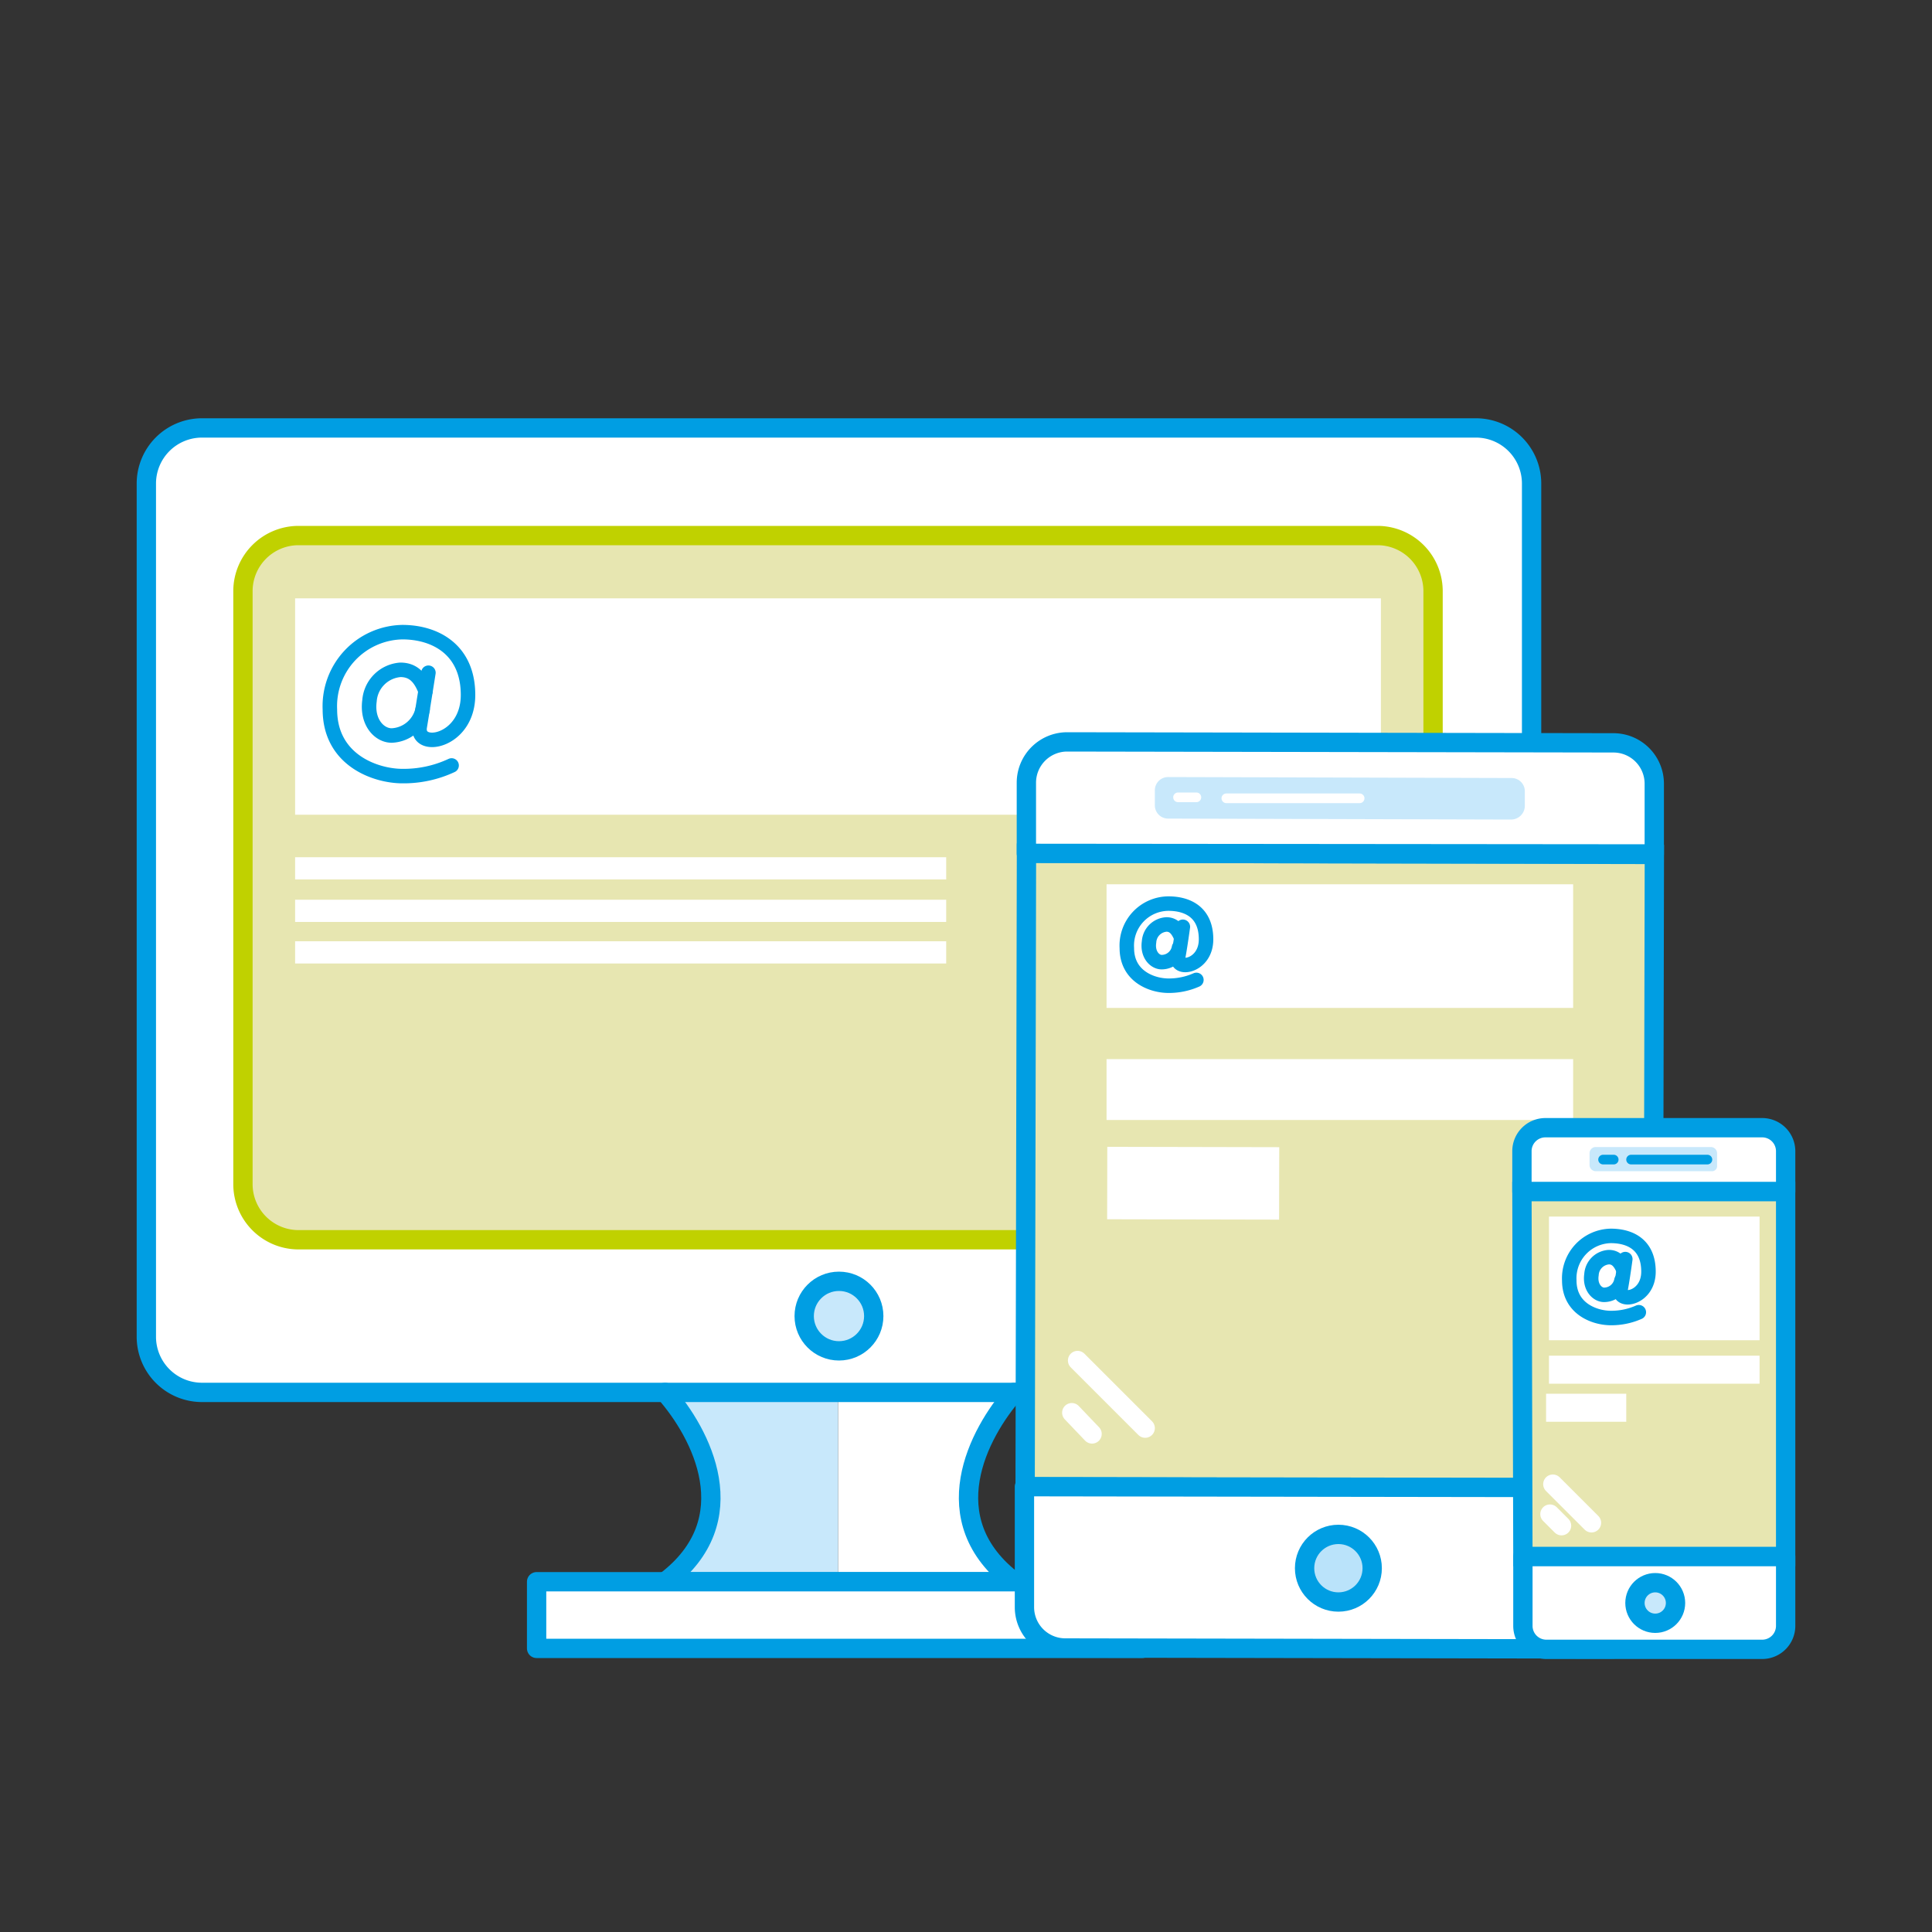 <svg id="Layer_1" data-name="Layer 1" xmlns="http://www.w3.org/2000/svg" viewBox="0 0 200 200"><rect x="0" y="0" width="200" height="200" fill="#333333" stroke="none"/><defs><style>.cls-1,.cls-3{fill:#fff;}.cls-2,.cls-5{fill:#c8e8fb;}.cls-11,.cls-12,.cls-13,.cls-3,.cls-5,.cls-6,.cls-7,.cls-8{stroke:#009ee3;}.cls-10,.cls-13,.cls-3,.cls-4,.cls-5,.cls-6,.cls-7,.cls-9{stroke-linecap:round;stroke-linejoin:round;}.cls-11,.cls-12,.cls-3,.cls-4,.cls-5,.cls-6,.cls-9{stroke-width:2px;}.cls-12,.cls-4,.cls-8{fill:#e7e6b1;}.cls-4{stroke:#c0d100;}.cls-10,.cls-13,.cls-6,.cls-7,.cls-9{fill:none;}.cls-7{stroke-width:1.5px;}.cls-8{stroke-miterlimit:10;stroke-width:2px;}.cls-10,.cls-9{stroke:#fff;}.cls-11{fill:#bae3fa;}.cls-11,.cls-12{stroke-miterlimit:10;}</style></defs><g id="Layer_1-2" data-name="Layer 1"><path class="cls-1" d="M86.75,144.34v19.4H105c-8.5-6.4-3.7-15.4,0-19.6Z"/><path class="cls-2" d="M68.55,144.14c3.7,4.2,8.5,13.2,0,19.6h18.2v-19.4Z"/><path class="cls-3" d="M152.85,144.14h-132a5.76,5.76,0,0,1-5.7-5.7V50a5.76,5.76,0,0,1,5.7-5.7h132a5.76,5.76,0,0,1,5.7,5.7v88.4A5.83,5.83,0,0,1,152.85,144.14Z"/><path class="cls-4" d="M142.75,128.34H30.85a5.76,5.76,0,0,1-5.7-5.7V61.14a5.76,5.76,0,0,1,5.7-5.7h111.8a5.76,5.76,0,0,1,5.7,5.7v61.5A5.68,5.68,0,0,1,142.75,128.34Z"/><circle class="cls-5" cx="86.85" cy="136.24" r="3.6"/><path class="cls-6" d="M105,144.14c-3.7,4.2-8.5,13.2,0,19.6H68.85c8.5-6.4,3.7-15.4,0-19.6"/><rect class="cls-3" x="55.55" y="163.74" width="62.7" height="6.9"/><rect class="cls-1" x="30.55" y="61.94" width="112.4" height="22.4"/><rect class="cls-1" x="30.55" y="88.74" width="67.4" height="2.3"/><rect class="cls-1" x="30.55" y="97.44" width="67.4" height="2.3"/><rect class="cls-1" x="30.55" y="93.14" width="67.4" height="2.3"/><path class="cls-7" d="M44.35,69.64s-.6,3.8-.9,5.6c-.4,2.5,5,1.6,5-3.3,0-4.7-3.4-6.5-6.8-6.5a7.66,7.66,0,0,0-7.5,8c0,5.3,4.8,6.9,7.5,6.9a11.7,11.7,0,0,0,5.1-1.1"/><path class="cls-7" d="M44.05,71.54c-.5-1.3-1.2-2.2-2.6-2.2a3.47,3.47,0,0,0-3.2,3.2c-.3,2.2,1,3.6,2.3,3.6a3.42,3.42,0,0,0,3.2-2.7"/><circle class="cls-1" cx="125.45" cy="105.74" r="7.2"/><circle class="cls-1" cx="111.85" cy="113.64" r="2.3"/></g><rect class="cls-8" x="105.88" y="88.67" width="65.6" height="65" transform="translate(17.23 259.61) rotate(-89.88)"/><path class="cls-3" d="M106.25,88.34V81a4.23,4.23,0,0,1,4.2-4.2l56.6.1a4.23,4.23,0,0,1,4.2,4.2v7.3Z"/><line class="cls-9" x1="113.05" y1="148.44" x2="110.95" y2="146.24"/><line class="cls-9" x1="111.55" y1="140.84" x2="118.55" y2="147.84"/><path class="cls-2" d="M156.45,84.84l-35.5-.1a1.37,1.37,0,0,1-1.4-1.4v-1.5a1.37,1.37,0,0,1,1.4-1.4l35.5.1a1.37,1.37,0,0,1,1.4,1.4v1.5A1.43,1.43,0,0,1,156.45,84.84Z"/><line class="cls-10" x1="121.95" y1="82.54" x2="123.85" y2="82.54"/><line class="cls-10" x1="126.95" y1="82.64" x2="140.75" y2="82.64"/><path class="cls-3" d="M171.05,154v12.5a4.23,4.23,0,0,1-4.2,4.2l-56.6-.1a4.23,4.23,0,0,1-4.2-4.2v-12.5Z"/><circle class="cls-11" cx="138.55" cy="162.34" r="3.5"/><polygon class="cls-1" points="114.55 109.64 162.85 109.64 162.85 115.94 114.55 115.94 114.55 109.64"/><rect class="cls-1" x="119.76" y="113.58" width="7.5" height="17.8" transform="translate(0.78 245.74) rotate(-89.88)"/><rect class="cls-1" x="114.55" y="91.54" width="48.3" height="12.8"/><path class="cls-7" d="M122.45,95.94s-.3,2.2-.5,3.2c-.2,1.4,2.9.9,2.9-1.9s-1.9-3.7-3.9-3.7a4.34,4.34,0,0,0-4.3,4.6c0,3,2.7,3.9,4.3,3.9a7,7,0,0,0,2.9-.6"/><path class="cls-7" d="M122.25,97c-.3-.7-.7-1.3-1.5-1.3a1.92,1.92,0,0,0-1.8,1.8c-.2,1.3.6,2.1,1.3,2.1a1.83,1.83,0,0,0,1.8-1.5"/><polygon class="cls-12" points="184.85 161.14 157.65 161.14 157.55 123.34 184.85 123.34 184.85 161.14"/><path class="cls-3" d="M157.55,123.34v-4.2a2.43,2.43,0,0,1,2.4-2.4h22.5a2.43,2.43,0,0,1,2.4,2.4v4.2Z"/><line class="cls-9" x1="161.65" y1="157.94" x2="160.45" y2="156.74"/><line class="cls-9" x1="160.75" y1="153.64" x2="164.75" y2="157.64"/><path class="cls-2" d="M177.15,121.24h-12a.65.65,0,0,1-.6-.6v-1.3a.65.65,0,0,1,.6-.6h12a.65.65,0,0,1,.6.6v1.3A.53.53,0,0,1,177.15,121.24Z"/><line class="cls-13" x1="165.95" y1="120.04" x2="167.05" y2="120.04"/><line class="cls-13" x1="168.85" y1="120.04" x2="176.75" y2="120.04"/><path class="cls-3" d="M184.85,161.14v7.2a2.43,2.43,0,0,1-2.4,2.4h-22.4a2.43,2.43,0,0,1-2.4-2.4v-7.2Z"/><circle class="cls-5" cx="171.35" cy="165.94" r="2.1"/><rect class="cls-1" x="160.35" y="125.94" width="21.8" height="12.8"/><path class="cls-7" d="M168.25,130.34s-.3,2.2-.5,3.2c-.2,1.4,2.9.9,2.9-1.9s-1.9-3.7-3.9-3.7a4.39,4.39,0,0,0-4.3,4.6c0,3,2.7,3.9,4.3,3.9a7,7,0,0,0,2.9-.6"/><path class="cls-7" d="M168.05,131.44c-.3-.7-.7-1.3-1.5-1.3a1.92,1.92,0,0,0-1.8,1.8c-.2,1.3.6,2.1,1.3,2.1a1.83,1.83,0,0,0,1.8-1.5"/><polygon class="cls-1" points="160.35 140.34 182.15 140.34 182.15 143.24 160.35 143.24 160.35 140.34"/><rect class="cls-1" x="163.03" y="141.82" width="2.9" height="8.3" transform="matrix(0, -1, 1, 0, 18.23, 310.21)"/></svg>
